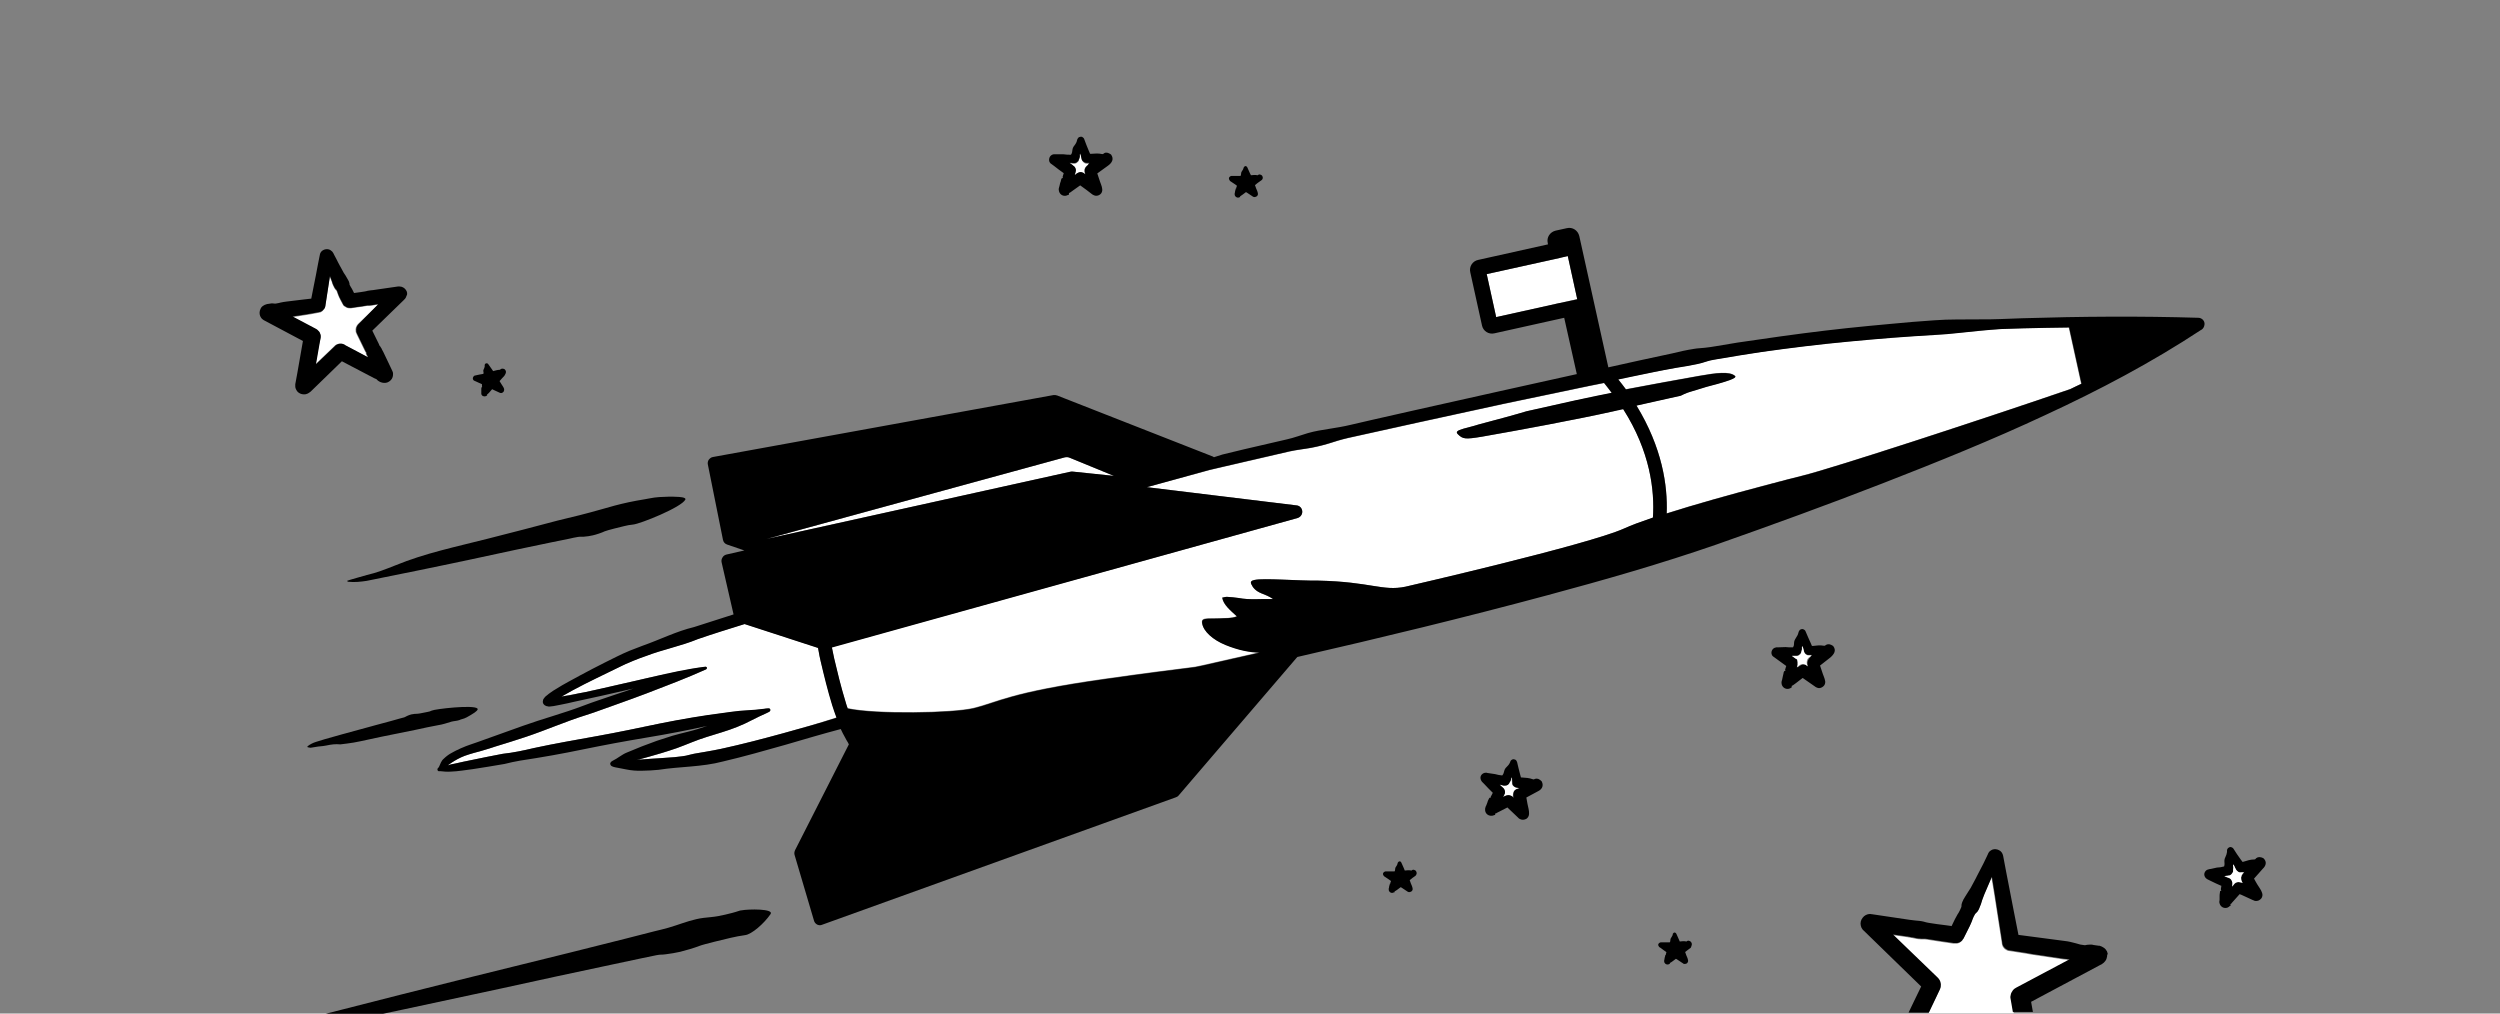 <?xml version="1.0" encoding="utf-8"?>
<!-- Generator: Adobe Illustrator 22.0.1, SVG Export Plug-In . SVG Version: 6.00 Build 0)  -->
<svg version="1.1" baseProfile="tiny" id="Ebene_1" xmlns="http://www.w3.org/2000/svg" xmlns:xlink="http://www.w3.org/1999/xlink"
	 x="0px" y="0px" width="1110px" height="450px" viewBox="0 0 1110 450" xml:space="preserve">
<rect x="0" y="0" width="1110" height="450" fill="#808080" stroke="none"/>
<g id="Ebene_1_1_">
</g>
<g id="Ebene_2_1_">
	<g>
		<g id="XMLID_6_">
			<g>
				<polygon fill="#FFFFFF" points="696.1,113.7 700.3,132.8 691.3,134.8 691.3,134.8 664.3,140.8 660.1,121.7 692.7,114.5 
					692.7,114.4 				"/>
				<path fill="#FFFFFF" d="M720.6,181.3c12.2,19.2,14.1,36.6,13.3,48.5c-5.2,1.8-9.7,3.4-12.9,4.9c-16,7.2-97,25.8-97,25.8
					c-10.1,2.1-15.4-2.2-38.6-2.7c-9.3,0.1-24.2-1.2-28.4-0.3c-1.5,0.3-1.9,0.9-1.4,1.9c0.7,1.6,2,3,4.3,4c1.7,0.7,3.5,1.3,5.3,2.6
					c-5.4-0.2-10.2,0.5-15.5-0.5c-0.8-0.1-1.7-0.2-2.5-0.3c-0.9-0.1-1.7-0.1-2.5-0.2c-0.8,0-1.4,0.2-2.1,0.3
					c0.5,3.2,3.6,5.7,6.5,8.3c-2.5,1-5.2,0.7-7.7,0.9c-1.6,0.1-3.3,0-5,0c-2.4,0.1-3,0.7-2.7,2.2c0.6,3.5,4.7,7.2,10.3,9.5
					c5.9,2.4,10.8,3.3,15.1,3.4c-8.5,1.9-17.1,3.9-25.6,5.8c-1,0.2-1.9,0.4-2.9,0.6c-10.4,1.3-23.8,3-39.9,5.3
					c-42.7,6-47.7,10.4-58.5,13c-9.2,2.2-43.3,2.8-55.9,0.1c-0.4-1-0.7-2.1-1-3.1c-1.9-6.2-3.5-12.6-5-19.1c-0.4-1.6-0.6-3.2-1-4.8
					v-0.1L576.1,230c1.3-0.4,2.2-1.6,2.1-3c-0.1-1.4-1.2-2.5-2.5-2.6l-66.5-8.1c2.2-0.6,4.4-1.2,6.6-1.8l18.8-5.1
					c1.5-0.4,3.1-0.9,4.7-1.2l4.7-1.1l9.5-2.2l19-4.4c3.2-0.7,6.4-1.1,9.6-1.6c3.2-0.6,6.3-1.4,9.4-2.4c1.6-0.5,3.1-1,4.7-1.4
					c1.6-0.4,3.2-0.8,4.7-1.1l9.5-2.1l19-4.2l38.1-8.3l33.9-7.1l4.3-0.9l6.5-1.3c1.2,1.5,2.3,2.9,3.4,4.4c-4.6,0.9-9,1.8-13.1,2.7
					c-2.1,0.4-4.1,0.9-6,1.3l-18.7,4.1c-1.3,0.4-2.7,0.8-4.1,1.2c-6.9,2-14.6,3.9-17.3,4.7c-2.1,0.7-4.4,1.2-6.5,1.8
					c-3.1,0.9-3.6,1.5-2.6,2.5c2.2,2.2,3.3,2.3,10.6,1.1c16.6-2.9,41.9-7.6,58.1-11.2L720.6,181.3z"/>
				<path d="M1004.9,381c-1.3-0.6-2.3-0.6-3.1,0c-0.4,0.3-0.3,0.6-0.9,0.6c-1.7,0-3.2,0.5-4.8,1c-0.1,0-0.2,0.1-0.4,0.1
					c-0.3-0.4-0.6-0.8-0.9-1.2c-1.1-1.5-2.1-3-3.1-4.6c-0.2-0.4-0.7-0.7-1.1-0.8c-0.5-0.1-0.9,0.1-1.3,0.4c-0.2,0.2-0.3,0.4-0.4,0.6
					c0,0.1-0.1,0.2-0.1,0.3c0,0.1,0,0.2,0,0.2v0.1v0.3c0,0.2,0,0.5-0.1,0.7c-0.1,0.9-0.6,1.6-0.9,2.5c-0.3,1-0.1,1.5-0.1,2.4
					c0,0.4-0.1,0.8-0.2,1.1c-1.1,0.3-2.2,0.5-3.2,0.5l-2.7,0.6l-0.7,0.1l-0.3,0.1l0,0l0,0c0,0-0.3,0.1-0.4,0.1
					c-0.6,0.2-1.2,0.8-1.4,1.5c-0.2,0.6-0.1,1.3,0.3,1.9c0.2,0.3,0.5,0.6,0.7,0.7c0.1,0.1,0.3,0.2,0.3,0.2l0,0l1.2,0.6l2.5,1.2
					l2,0.9l0.5,0.2l0,0l-0.1,0.6l-0.1,0.7v0.3c0,0.1,0,0.1,0,0.2s0.2,0.1,0.2,0.2s-0.2,0.2-0.4,0.3c-0.1,0-0.2,0.1-0.2,0.1
					c0,0.1,0,0.1,0,0.2c0,0.2-0.1,0.5-0.1,0.7c-0.1,0.5-0.1,0.9-0.1,1.4s0,0.9,0,1.4c0,0.2,0,0.5-0.1,0.7v0.1l0,0c0,0,0,0.2,0,0.3
					c0,0.2,0,0.4,0.1,0.6c0.4,1.6,2.1,2.5,3.7,1.8c0.4-0.2,0.7-0.5,0.9-0.7h0.1h0.1c0.1,0,0.1-0.1,0.1-0.1c0-0.1,0-0.3-0.1-0.5
					c0-0.2,0.1-0.2,0.2-0.3c0.1-0.1,0.2-0.1,0.3-0.2l0.2-0.3l0.9-1l2.5-2.8l0.8,0.3l5,2.3l0.3,0.1l0.2,0.1l0,0c0,0,0,0,0.2,0.1
					c0.3,0.1,0.8,0.2,1.2,0.1c0.9-0.1,1.5-0.6,2-1.2c0.4-0.6,0.6-1.5,0.3-2.3c-0.4-1.4-1.5-2.7-2.2-3.9c-0.5-0.8-0.9-1.6-1.4-2.5
					c1.3-1.5,2.6-2.9,3.9-4.4C1005.9,384.6,1006.8,382.7,1004.9,381z M994.9,390.2c0,0.2,0.1,0.4,0.1,0.6c0.1,0.2,0.2,0.4,0.2,0.5
					v0.1l0.1,0.1l0.2,0.3l0.2,0.3l-0.3-0.1l-0.3-0.1H995l0,0l0,0c0,0-0.2-0.1-0.4-0.1c-0.7-0.2-1.6-0.1-2.2,0.4
					c-0.2,0.1-0.3,0.2-0.4,0.4l-0.1,0.1l-0.8,1v-0.4l0.1-0.7v-0.2l0,0l0,0c0,0,0-0.1,0-0.2c0-0.2,0-0.4-0.1-0.6
					c-0.1-0.4-0.3-0.9-0.6-1.2c-0.1-0.1-0.3-0.2-0.4-0.3c-0.1-0.1-0.2-0.1-0.2-0.1l-0.2-0.1l0,0h-0.1l-0.2-0.1l-1.3-0.5l-0.5-0.2
					h0.1c0.5-0.1,0.9-0.2,1.4-0.2h0.3h0.2h0.1l0,0l0,0h0.1c0.3-0.1,0.6-0.2,0.9-0.5c0.2-0.2,0.4-0.5,0.6-0.8
					c0.1-0.2,0.1-0.3,0.2-0.5c0-0.1,0-0.2,0-0.3v-0.1v-0.2v-0.3l0.1-0.7c0-0.2,0-0.5-0.1-0.7c0-0.2-0.1-0.5,0.1-0.7l0.1-0.1l1,2.1
					l0.1,0.3l0,0c0.1,0.1,0.2,0.3,0.3,0.4c0.2,0.2,0.5,0.4,0.8,0.6c0.3,0.1,0.6,0.2,1,0.1c0.1,0,0.3,0,0.4,0l0,0h0.2l0.7-0.1
					c0.1,0,0.2,0,0.3-0.1l-0.9,1v0.1c0,0-0.2,0.3-0.3,0.4c-0.1,0.2-0.2,0.4-0.2,0.6C994.9,389.4,994.8,389.8,994.9,390.2z"/>
				<path fill="#FFFFFF" d="M996.5,387l-0.8,0.9v0.1c0,0-0.2,0.3-0.3,0.4c-0.1,0.2-0.2,0.4-0.2,0.6c-0.1,0.4-0.2,0.8-0.1,1.2
					c0,0.2,0.1,0.4,0.1,0.6s0.2,0.4,0.2,0.5l0,0v0.1l0.2,0.3l0.2,0.3l-0.3-0.1l-0.3-0.1h-0.1H995l0,0c-0.1,0-0.2-0.1-0.4-0.1
					c-0.7-0.2-1.6-0.1-2.2,0.4c-0.2,0.1-0.3,0.2-0.4,0.4l-0.1,0.1l0,0l-0.8,1v-0.4l0.1-0.7v-0.2l0,0l0,0c0,0,0-0.1,0-0.2
					c0-0.2,0-0.4-0.1-0.5c-0.1-0.5-0.3-0.9-0.6-1.2c-0.1-0.1-0.3-0.2-0.4-0.4c-0.1,0-0.2-0.1-0.2-0.1l-0.2-0.1l0,0h-0.1l-0.2-0.1
					l-1.3-0.5l-0.5-0.2h0.1c0.4-0.1,0.9-0.2,1.4-0.2l0.3-0.1h0.2h0.1l0,0l0,0h0.1c0.3-0.1,0.6-0.2,0.9-0.5c0.2-0.2,0.4-0.5,0.6-0.8
					c0.1-0.1,0.1-0.3,0.2-0.5c0-0.1,0-0.2,0-0.3v-0.1v-0.2V386l0.1-0.7c0-0.2,0-0.5-0.1-0.7c0-0.2-0.1-0.5,0.1-0.7l0.1-0.1l1,2.1
					l0.2,0.3l0,0c0.1,0.1,0.2,0.3,0.3,0.4c0.2,0.2,0.5,0.4,0.8,0.6c0.3,0.1,0.6,0.2,1,0.1c0.1,0,0.3,0,0.4,0l0,0h0.2l0.7-0.1
					C996.3,387.1,996.4,387.1,996.5,387z"/>
				<path fill="#FFFFFF" d="M918.5,145.4l5.5,25c-1.6,0.8-3.2,1.6-4.8,2.3c-38.7,13.3-105.7,35.2-118.8,38.4
					c-1.5,0.4-3.2,0.8-5.1,1.3c-1.2,0.3-2.5,0.6-3.8,1c-0.3,0.1-0.5,0.1-0.8,0.2c-0.8,0.2-1.7,0.4-2.6,0.7c-0.3,0.1-0.6,0.1-0.9,0.2
					c-0.6,0.2-1.2,0.3-1.8,0.5c-1.2,0.3-2.5,0.6-3.8,1c-12.9,3.4-28.7,7.8-41.6,11.9c0.5-12.4-2-29.2-13.4-47.9l19.7-4.4
					c0.9-0.5,1.9-0.9,2.9-1.3c0.4-0.1,0.8-0.3,1.2-0.4c1.9-0.6,3.8-1.1,5.6-1.7c2.1-0.7,4.4-1.2,6.5-1.8c3.1-0.9,8.9-2.5,7.9-3.5
					c-2.3-2.2-8.5-1.4-15.8-0.1c-9.2,1.6-21.1,3.8-32.7,6c-1.1-1.5-2.2-2.9-3.4-4.4l6.2-1.3c6.4-1.3,12.7-2.6,19.1-3.8
					c3.2-0.6,6.4-1,9.6-1.7c1.6-0.3,3.1-0.8,4.7-1.3c1.6-0.5,3.2-0.7,4.8-1l9.6-1.6l9.6-1.5c12.8-1.8,25.7-3.4,38.6-4.6
					c6.4-0.6,12.9-1.2,19.3-1.7c6.5-0.5,12.9-0.9,19.4-1.3c3.2-0.2,6.5-0.4,9.7-0.8l9.7-1c3.2-0.3,6.5-0.6,9.7-0.8l9.7-0.3
					C904.9,145.6,911.7,145.5,918.5,145.4z"/>
				<path fill="#FFFFFF" d="M919.3,426.5l-23.7,12.6c-0.2,0.1-0.5,0.3-0.8,0.5c-0.2,0.2-0.5,0.4-0.7,0.7c-0.4,0.6-0.8,1.2-0.9,1.8
					c-0.1,0.3-0.1,0.7-0.2,1c0,0.4,0,0.8,0.1,1l1,5.8h-37.9l3.2-6.7l1.7-3.6c0.1-0.1,0.1-0.3,0.2-0.5c0.1-0.3,0.2-0.6,0.2-0.9
					c0.2-1.3-0.2-2.6-1.1-3.6c-0.1-0.1-0.2-0.2-0.2-0.2l-0.1-0.1l-19.8-19.1l6.4,0.9c0.2,0,0.4,0,0.5,0.1c0.2,0,0.5,0.1,0.7,0.1
					c0.4,0.1,0.8,0.2,1.2,0.2c0.3,0.1,0.6,0.1,0.9,0.2c0.1,0,0.3,0,0.4,0.1c0.4,0.1,0.9,0.1,1.3,0.2c0.1,0,0.1,0,0.2,0h0.1
					c0.3,0,0.6,0.1,0.9,0.1l0,0h0.6c0.3,0,0.6,0,0.9,0c0.1,0,0.1,0,0.2,0c0.3,0,0.6,0.1,0.9,0.1l3.2,0.5c1.3,0.2,2.6,0.4,3.9,0.6
					c0.7,0.1,1.4,0.2,2.1,0.3l0,0l2.6,0.4h0.1c0.1,0,0.2,0,0.3,0l0,0c0.1,0,0.2,0,0.3,0l0,0c0.1,0,0.2,0,0.3,0s0.2,0,0.4,0
					s0.5-0.1,0.8-0.2s0.5-0.2,0.8-0.4c0.1-0.1,0.2-0.2,0.4-0.3c0.1-0.1,0.2-0.2,0.3-0.3c0.2-0.2,0.4-0.4,0.5-0.7l0.1-0.1
					c0-0.1,0.1-0.1,0.1-0.2l0,0c0.1-0.1,0.1-0.2,0.1-0.2l0,0l0,0l2.6-5.2c0.4-0.8,0.7-1.6,1-2.3l0.2-0.6c0.3-0.8,0.7-1.7,1.2-2.5
					c0.1-0.1,0.2-0.2,0.4-0.4c0.2-0.2,0.4-0.4,0.6-0.6c0.4-0.5,0.6-1,0.8-1.4l0.1-0.3l0,0c0.5-1.1,0.9-2.2,1.2-3.4
					c0.3-0.8,0.6-1.6,0.9-2.4l0,0c0.6-1.4,1.2-2.8,1.8-4.2l0.6-1.4c0.3-0.7,0.7-1.5,1-2.3c0.9,5.2,1.7,10.5,2.5,15.7l2.1,13.5v0.1
					v0.1c0.1,0.3,0.1,0.6,0.2,0.8c0.2,0.6,0.6,1.1,1,1.5l0,0c0.1,0.1,0.2,0.2,0.3,0.2c0.1,0.1,0.2,0.2,0.3,0.2
					c0.1,0.1,0.2,0.1,0.3,0.2c0.2,0.1,0.4,0.2,0.6,0.3c0.1,0,0.1,0,0.2,0c0.2,0,0.4,0.1,0.6,0.1h0.1l3.8,0.6l0,0c2,0.3,4,0.6,6,1
					l12.7,1.9c0.8,0.1,1.7,0.3,2.5,0.3h0.1C918.5,426.5,918.9,426.5,919.3,426.5z"/>
				<path d="M935.5,422.4c-0.3-0.6-0.8-1.2-1.4-1.6c-0.6-0.4-1.2-0.7-1.9-0.9c-0.2,0-0.3,0-0.3,0h-0.1l-2.1-0.3
					c-0.1,0-0.2,0-0.4-0.1c-0.4-0.1-0.8-0.1-1.3-0.1s-1,0.1-1.4,0.1l-0.4,0.1c-0.3,0.1-0.7,0.1-1.1,0c-1-0.1-2-0.3-2.8-0.6l-0.7-0.2
					c-0.8-0.2-1.6-0.4-2.4-0.6c-0.8-0.2-1.6-0.3-2.4-0.4l-12.9-1.7c-2-0.3-4.1-0.5-6.1-0.8l-1.6-0.2l-2.2-11.2
					c-1.1-5.7-2.2-11.4-3.3-17c-0.4-2.3-0.9-4.7-1.3-6.9c-0.2-1.1-0.9-2.1-1.8-2.5c-0.9-0.5-2-0.6-2.9-0.3c-0.5,0.2-1,0.5-1.4,0.9
					c-0.1,0.1-0.3,0.3-0.4,0.6c-0.2,0.2-0.2,0.4-0.2,0.4l-0.8,1.7c-0.4,0.9-0.9,1.8-1.3,2.7c-0.9,1.8-1.9,3.7-2.8,5.4l-0.6,1.2
					c-0.7,1.4-1.5,2.8-2.2,4.1c-0.4,0.7-0.9,1.4-1.4,2.2c-0.6,1-1.3,2-1.9,3.1l-0.1,0.3c-0.2,0.4-0.5,0.9-0.6,1.5
					c-0.1,0.3-0.1,0.6-0.1,0.9c0,0.2,0,0.4-0.1,0.6c-0.3,0.9-0.8,1.7-1.2,2.5l-0.4,0.6c-0.4,0.7-0.8,1.4-1.2,2.2l-1.5,3.1l-0.4-0.1
					c-0.7-0.1-1.5-0.2-2.2-0.3c-1.3-0.2-2.6-0.3-3.9-0.5l-3.3-0.5c-0.4-0.1-0.8-0.1-1.1-0.2s-0.5-0.1-0.8-0.2
					c-0.2-0.1-0.4-0.1-0.7-0.2c-1.2-0.3-2.5-0.4-3.7-0.5c-0.9-0.1-1.7-0.2-2.5-0.3l-12.1-1.8l-4.7-0.7H831c-0.2,0-0.5-0.1-0.7-0.1
					c-1.3,0-2.6,0.7-3.3,1.7c-0.8,1-1.1,2.3-0.8,3.5c0.1,0.6,0.4,1.2,0.8,1.7c0.1,0.1,0.3,0.4,0.4,0.4l0.1,0.1L853,438l-3.3,6.8
					l-2.3,4.8h9l3.2-6.7l1.7-3.6c0.1-0.1,0.1-0.3,0.2-0.5c0.1-0.3,0.2-0.6,0.2-0.9c0.2-1.3-0.2-2.6-1.1-3.6
					c-0.1-0.1-0.2-0.2-0.2-0.2l-0.1-0.1l-19.8-19.1l6.4,0.9c0.2,0,0.4,0,0.5,0.1c0.2,0,0.5,0.1,0.7,0.1c0.4,0.1,0.8,0.2,1.2,0.2
					c0.3,0.1,0.6,0.1,0.9,0.2c0.1,0,0.3,0,0.4,0.1c0.4,0.1,0.9,0.1,1.3,0.2c0.1,0,0.1,0,0.2,0h0.1c0.3,0,0.6,0.1,0.9,0.1l0,0h0.6
					c0.3,0,0.6,0,0.9,0c0.1,0,0.1,0,0.2,0c0.3,0,0.6,0.1,0.9,0.1l3.2,0.5c1.3,0.2,2.6,0.4,3.9,0.6c0.7,0.1,1.4,0.2,2.1,0.3l0,0
					l2.6,0.4h0.1c0.1,0,0.2,0,0.3,0l0,0c0.1,0,0.2,0,0.3,0l0,0c0.1,0,0.2,0,0.3,0s0.2,0,0.4,0s0.5-0.1,0.8-0.2s0.5-0.2,0.8-0.4
					c0.1-0.1,0.2-0.2,0.4-0.3c0.1-0.1,0.2-0.2,0.3-0.3c0-0.1,0.1-0.1,0.1-0.2c0.1-0.1,0.2-0.2,0.3-0.4c0,0,0-0.1,0.1-0.1l0.1-0.1
					c0-0.1,0.1-0.1,0.1-0.2l0,0c0.1-0.1,0.1-0.2,0.1-0.2l0,0l0,0l2.6-5.2c0.4-0.8,0.7-1.6,1-2.3l0.2-0.6c0.3-0.8,0.7-1.7,1.2-2.5
					c0.1-0.1,0.2-0.2,0.4-0.4c0.2-0.2,0.4-0.4,0.6-0.6c0.4-0.5,0.6-1,0.8-1.4l0.1-0.3l0,0c0.5-1.1,0.9-2.2,1.2-3.4
					c0.3-0.8,0.6-1.6,0.9-2.4l0,0c0.6-1.4,1.2-2.8,1.8-4.2l0.6-1.4c0.3-0.7,0.7-1.5,1-2.3c0.9,5.2,1.7,10.5,2.5,15.7l2.1,13.5v0.1
					v0.1c0.1,0.3,0.1,0.6,0.2,0.8c0.2,0.6,0.6,1.1,1,1.5l0,0c0.1,0.1,0.2,0.2,0.3,0.2c0.1,0.1,0.2,0.1,0.3,0.2s0.2,0.1,0.3,0.2
					s0.3,0.1,0.5,0.2l0.1,0.1c0.1,0,0.1,0,0.2,0c0.2,0,0.4,0.1,0.6,0.1h0.1l3.8,0.6l0,0c2,0.3,4,0.6,6,1l12.7,1.9
					c0.8,0.1,1.7,0.3,2.5,0.3h0.1c0.4,0,0.8,0.1,1.2,0.1l-23.7,12.6c-0.2,0.1-0.5,0.3-0.8,0.5c-0.2,0.2-0.5,0.4-0.7,0.7
					c-0.4,0.6-0.8,1.2-0.9,1.8c-0.1,0.3-0.1,0.7-0.2,1c0,0.4,0,0.8,0.1,1l1,5.8h8.9l-0.8-4.5l30.2-16.1l1.3-0.7
					c0.3-0.2,0.6-0.4,0.8-0.6c0.5-0.5,1-1.1,1.2-1.8c0.2-0.6,0.3-1.2,0.3-1.8C936,423.9,935.8,423.1,935.5,422.4z"/>
				<path d="M813.9,286.8c-1.2-0.8-2.1-1-3.1-0.5c-0.4,0.2-0.4,0.5-1,0.4c-1.7-0.3-3.3-0.1-4.9,0.1c-0.1,0-0.3,0-0.4,0
					c-0.2-0.5-0.4-0.9-0.6-1.4c-0.8-1.7-1.5-3.4-2.2-5c-0.1-0.4-0.5-0.8-1-1s-0.9-0.1-1.3,0.1c-0.2,0.1-0.4,0.3-0.5,0.5
					c-0.1,0.1-0.1,0.2-0.2,0.3c0,0.1,0,0.2-0.1,0.2v0.1l-0.1,0.3c-0.1,0.2-0.1,0.4-0.2,0.7c-0.3,0.8-0.9,1.5-1.3,2.3
					c-0.5,0.9-0.4,1.4-0.5,2.4c0,0.4-0.2,0.7-0.4,1.1c-1.1,0.1-2.2,0-3.3-0.1l-2.8,0.1h-0.7h-0.4h-0.1c0,0-0.3,0-0.4,0.1
					c-0.7,0.1-1.3,0.6-1.6,1.2s-0.4,1.3-0.1,2c0.1,0.3,0.3,0.6,0.6,0.8c0.1,0.1,0.3,0.2,0.3,0.2l0,0l1.1,0.8l2.2,1.6l1.8,1.3
					l0.4,0.3l0,0l-0.2,0.6l-0.2,0.7l-0.1,0.3c0,0.1,0,0.1,0,0.2s0.2,0.2,0.2,0.2c0,0.1-0.2,0.2-0.4,0.2c-0.1,0-0.2,0.1-0.2,0.1
					c0,0.1,0,0.1-0.1,0.2c-0.1,0.2-0.2,0.4-0.2,0.7c-0.1,0.4-0.2,0.9-0.3,1.3c-0.1,0.5-0.2,0.9-0.3,1.4c0,0.2-0.1,0.4-0.2,0.7v0.1
					l0,0c0,0-0.1,0.2-0.1,0.3s0,0.4,0,0.6c0.1,1.7,1.6,2.9,3.3,2.5c0.4-0.1,0.8-0.3,1-0.5l0,0h0.1c0.1,0,0.1-0.1,0.1-0.1
					c0.1-0.1,0-0.3,0-0.5s0.1-0.2,0.2-0.3c0.1,0,0.2,0,0.3-0.1l0.3-0.2l1.1-0.8l3-2.3l0.7,0.5l2.3,1.6l2.3,1.6l0.3,0.2l0.1,0.1l0,0
					c0,0,0,0,0.2,0.1c0.3,0.2,0.7,0.3,1.1,0.4c0.9,0.1,1.6-0.3,2.2-0.8c0.6-0.5,0.9-1.4,0.8-2.2c-0.2-1.4-1-2.9-1.4-4.3
					c-0.3-0.9-0.6-1.8-0.9-2.7c1.5-1.2,3.1-2.4,4.6-3.6C814.3,290.5,815.5,288.8,813.9,286.8z M803.6,292L803.6,292
					c-0.1,0-0.3,0.3-0.4,0.4c-0.1,0.1-0.2,0.3-0.3,0.5c-0.2,0.3-0.3,0.8-0.4,1.2c0,0.2,0,0.4,0,0.6s0.1,0.4,0.1,0.5l0,0v0.1l0.1,0.3
					l0.1,0.4l-0.2-0.2l-0.3-0.2l-0.1-0.1l0,0l0,0c0,0-0.2-0.1-0.3-0.2c-0.7-0.3-1.5-0.4-2.2,0c-0.2,0.1-0.4,0.2-0.5,0.3h-0.1l0,0
					l-1,0.8l0.1-0.4l0.2-0.7v-0.2l0,0l0,0c0,0,0-0.1,0-0.2s0-0.1,0-0.2s0-0.2,0-0.2v-0.1c0-0.1,0-0.2,0-0.3c0-0.3-0.1-0.5-0.2-0.8
					c-0.1-0.2-0.2-0.3-0.3-0.5c-0.1-0.1-0.2-0.3-0.4-0.4l-0.2-0.1l0,0h-0.1l-0.1-0.1l-1.1-0.8l-0.4-0.3h0.1c0.5,0,0.9,0,1.4,0h0.3
					h0.2h0.1l0,0c0,0,0,0,0.1,0c0.2,0,0.5-0.1,0.7-0.2c0.1,0,0.1-0.1,0.2-0.1c0.3-0.2,0.5-0.4,0.7-0.6c0.1-0.1,0.2-0.3,0.2-0.4
					s0.1-0.2,0.1-0.2v-0.1v-0.2l0.1-0.3l0.2-0.7c0.1-0.2,0-0.5,0-0.7s0-0.5,0.2-0.7c0,0,0.1,0,0.1-0.1l0.6,2.3l0.1,0.3l0,0
					c0,0.2,0.1,0.3,0.2,0.4c0.2,0.3,0.4,0.5,0.7,0.7s0.6,0.3,0.9,0.3c0.1,0,0.3,0,0.4,0l0,0h0.2h0.7c0.1,0,0.2,0,0.3,0L803.6,292z"
					/>
				<path fill="#FFFFFF" d="M798,293c-0.1-0.1-0.2-0.3-0.4-0.4l-0.2-0.1l0,0h-0.1l-0.1-0.1l-1.1-0.8l-0.5-0.3h0.1c0.5,0,0.9,0,1.4,0
					h0.3h0.2h0.1l0,0c0,0,0,0,0.1,0c0.2,0,0.5-0.1,0.7-0.2c0.1,0,0.2-0.1,0.2-0.1c0.3-0.2,0.5-0.4,0.7-0.6c0.1-0.1,0.2-0.3,0.2-0.4
					c0.1-0.1,0.1-0.2,0.1-0.2v-0.1l0.1-0.2l0.1-0.3l0.2-0.7c0-0.2,0-0.5,0-0.7s0-0.5,0.2-0.7c0,0,0.1,0,0.1-0.1l0.6,2.3l0.1,0.3l0,0
					c0,0.1,0.1,0.3,0.2,0.4c0.2,0.3,0.4,0.5,0.7,0.7s0.6,0.3,0.9,0.3c0.1,0,0.3,0,0.3,0l0,0h0.2h0.7c0.1,0,0.2,0,0.3,0l-1,0.8h-0.1
					c0,0-0.3,0.2-0.4,0.4c-0.1,0.1-0.2,0.3-0.4,0.5c-0.2,0.4-0.3,0.8-0.3,1.2c0,0.2,0,0.4,0,0.6s0.1,0.4,0.1,0.5l0,0v0.1l0.1,0.3
					l0.1,0.4l-0.2-0.2l-0.3-0.2l-0.1-0.1l0,0l0,0c0,0-0.2-0.1-0.3-0.2c-0.7-0.3-1.5-0.4-2.2,0c-0.2,0.1-0.3,0.2-0.5,0.3l-0.1,0.1
					l0,0l-1,0.8l0.1-0.4l0.2-0.7V295l0,0l0,0c0,0,0-0.1,0-0.2s0-0.1,0-0.2s0-0.2,0-0.2v-0.1c0-0.1,0-0.2,0-0.3
					c0-0.3-0.1-0.5-0.2-0.8C798.2,293.3,798.1,293.1,798,293z"/>
				<path d="M750.7,418.1c-0.6-0.4-1.1-0.6-1.6-0.3c-0.2,0.1-0.2,0.3-0.5,0.2c-0.9-0.2-1.8-0.1-2.6,0c-0.1,0-0.1,0-0.2,0
					c-0.1-0.2-0.2-0.5-0.3-0.7c-0.4-0.9-0.8-1.8-1.2-2.7c-0.1-0.2-0.3-0.4-0.5-0.5s-0.5-0.1-0.7,0.1c-0.1,0.1-0.2,0.2-0.3,0.3
					c0,0.1-0.1,0.1-0.1,0.2s0,0.1,0,0.1l0,0v0.2c0,0.1-0.1,0.2-0.1,0.3c-0.2,0.5-0.5,0.8-0.7,1.2c-0.3,0.5-0.2,0.8-0.3,1.3
					c0,0.2-0.1,0.4-0.2,0.6c-0.6,0-1.2,0-1.8,0h-1.5h-0.4h-0.2c0,0-0.1,0-0.2,0c-0.4,0.1-0.7,0.3-0.9,0.6c-0.2,0.3-0.2,0.7,0,1
					c0.1,0.2,0.2,0.3,0.3,0.5l0.2,0.1l0.6,0.4l1.2,0.9l1,0.7l0.2,0.2l0,0l-0.1,0.3l-0.1,0.4l-0.1,0.2v0.1l0.1,0.1
					c0,0.1-0.1,0.1-0.2,0.1c-0.1,0-0.1,0-0.1,0.1c0,0,0,0,0,0.1s-0.1,0.2-0.1,0.4c-0.1,0.2-0.1,0.5-0.2,0.7c0,0.2-0.1,0.5-0.1,0.7
					c0,0.1-0.1,0.2-0.1,0.4l0,0l0,0c0,0,0,0.1,0,0.2s0,0.2,0,0.3c0.1,0.9,0.9,1.5,1.8,1.3c0.2,0,0.4-0.2,0.5-0.2h0.1
					c0,0,0.1,0,0.1-0.1s0-0.2,0-0.3c0-0.1,0.1-0.1,0.1-0.1c0.1,0,0.1,0,0.2-0.1l0.2-0.1l0.6-0.4l1.6-1.2l0.4,0.2l1.2,0.8l1.2,0.8
					l0.2,0.1l0.1,0.1l0,0c0,0,0,0,0.1,0.1c0.2,0.1,0.4,0.2,0.6,0.2c0.5,0,0.9-0.1,1.2-0.4s0.5-0.8,0.4-1.2c-0.1-0.8-0.5-1.6-0.8-2.3
					c-0.2-0.5-0.3-1-0.5-1.4c0.8-0.6,1.6-1.3,2.5-1.9C751,420,751.6,419.1,750.7,418.1z M743.3,422.6c0.3-0.1,0.6-0.1,0.8,0
					C743.8,422.5,743.6,422.5,743.3,422.6z"/>
				<path fill="#FFFFFF" d="M668.3,353.2l-1.1,0.6l0.2-0.4l0.3-0.6l0.1-0.2l0,0l0,0c0,0,0-0.1,0.1-0.2c0.1-0.2,0.1-0.4,0.1-0.5
					c0.1-0.7-0.1-1.5-0.6-2l-0.1-0.1l0,0l0,0h-0.1l0,0l-0.1-0.1l-1-0.9l-0.4-0.4h0.1c0.5,0.1,0.9,0.2,1.3,0.3l0.3,0.1h0.2h0.1l0,0
					h0.1c0.3,0,0.7,0,1-0.1s0.6-0.3,0.8-0.5c0.1-0.1,0.2-0.2,0.3-0.4c0.1-0.1,0.1-0.2,0.1-0.2v-0.1l0.1-0.1l0.2-0.3l0.3-0.6
					c0.1-0.2,0.1-0.4,0.1-0.7c0-0.1,0-0.2,0.1-0.3c0-0.1,0.1-0.2,0.2-0.3h0.1l0.2,2.3v0.3l0,0c0,0.2,0.1,0.3,0.1,0.5
					c0.1,0.3,0.3,0.6,0.6,0.8s0.5,0.4,0.9,0.5c0.1,0,0.3,0.1,0.3,0.1l0,0h0.2l0.7,0.2c0.1,0,0.2,0,0.3,0.1l-1.1,0.6h-0.1l0,0
					c0,0,0,0-0.1,0c0,0-0.1,0.1-0.2,0.1c-0.1,0-0.1,0.1-0.2,0.1c-0.2,0.1-0.3,0.3-0.4,0.4c-0.3,0.3-0.4,0.7-0.5,1.1
					c0,0.2-0.1,0.4-0.1,0.6s0,0.5,0,0.6v0.1v0.1l0.1,0.3l0.1,0.4l-0.2-0.2l-0.2-0.2l-0.1-0.1l0,0l0,0c0,0-0.2-0.1-0.3-0.2
					c-0.6-0.5-1.4-0.6-2.2-0.4c-0.2,0-0.4,0.1-0.5,0.2L668.3,353.2L668.3,353.2z"/>
				<path d="M684.5,346.9c-1-1-1.9-1.4-2.9-1.1c-0.4,0.1-0.5,0.4-1,0.2c-1.6-0.6-3.2-0.7-4.9-0.8c-0.1,0-0.3,0-0.4,0
					c-0.1-0.5-0.3-1-0.4-1.5c-0.5-1.8-0.9-3.6-1.3-5.3c-0.1-0.4-0.4-0.9-0.8-1.1c-0.4-0.2-0.9-0.3-1.3-0.1c-0.2,0.1-0.4,0.2-0.6,0.4
					c-0.1,0.1-0.2,0.2-0.2,0.3c0,0.1-0.1,0.1-0.1,0.1v0.1l-0.1,0.3c-0.1,0.2-0.2,0.4-0.3,0.6c-0.4,0.8-1.1,1.3-1.7,2
					c-0.6,0.8-0.6,1.4-0.9,2.3c-0.1,0.4-0.4,0.7-0.6,1c-1.1-0.1-2.2-0.3-3.2-0.6l-2.7-0.4l-0.7-0.1l-0.3-0.1H660c0,0-0.3,0-0.4,0
					c-0.7,0-1.4,0.4-1.8,0.9c-0.4,0.5-0.6,1.2-0.4,1.9c0.1,0.3,0.2,0.7,0.4,0.9c0.1,0.1,0.2,0.3,0.2,0.3l0,0l1,1l1.9,2l1.9,1.9l0,0
					l-0.3,0.6l-0.3,0.6l-0.2,0.3c0,0-0.1,0.1-0.1,0.2s0.1,0.2,0.1,0.3c0,0.1-0.3,0.1-0.5,0.2c-0.1,0-0.2,0-0.2,0.1s-0.1,0.1-0.1,0.1
					c-0.1,0.2-0.2,0.4-0.3,0.6c-0.2,0.4-0.4,0.8-0.5,1.3c-0.2,0.4-0.3,0.9-0.5,1.3c-0.1,0.2-0.2,0.4-0.3,0.6v0.1l0,0
					c0,0-0.1,0.2-0.1,0.3c-0.1,0.2-0.1,0.4-0.1,0.6c-0.2,1.7,1.1,3.1,2.9,3c0.4,0,0.8-0.1,1.1-0.3h0.1h0.1c0.1,0,0.1,0,0.2-0.1
					c0.1-0.1,0.1-0.3,0.1-0.5s0.2-0.2,0.3-0.2s0.2,0,0.3-0.1l0.3-0.2l1.2-0.6l3.3-1.7l0.6,0.6l2,1.9l2,1.9l0.2,0.2l0.1,0.1l0,0
					c0,0,0,0,0.2,0.2c0.3,0.2,0.7,0.4,1.1,0.5c0.8,0.2,1.6,0,2.3-0.4c0.6-0.4,1.1-1.3,1.1-2.1c0.1-1.4-0.4-3-0.7-4.5
					c-0.2-0.9-0.3-1.9-0.5-2.8c1.7-0.9,3.4-1.8,5.2-2.8C684.2,350.7,685.7,349.2,684.5,346.9z M673.4,350.3L673.4,350.3
					c-0.1,0-0.1,0.1-0.1,0.1c-0.1,0-0.1,0.1-0.2,0.1c-0.1,0.1-0.1,0.1-0.2,0.1c-0.2,0.1-0.3,0.3-0.4,0.4c-0.3,0.3-0.4,0.7-0.5,1.1
					c0,0.2-0.1,0.4-0.1,0.6s0,0.5,0,0.6v0.1v0.1l0.1,0.3l0.1,0.4l-0.2-0.2l-0.2-0.2l-0.1-0.1l0,0l0,0c0,0-0.2-0.1-0.3-0.2
					c-0.6-0.4-1.4-0.6-2.2-0.4c-0.2,0-0.4,0.1-0.5,0.2h-0.1l0,0l-1.1,0.6l0.2-0.4l0.3-0.6l0.1-0.2l0,0l0,0c0,0,0-0.1,0.1-0.2
					c0.1-0.2,0.1-0.4,0.1-0.5c0.1-0.7-0.1-1.5-0.6-2l-0.1-0.1l0,0l-0.1-0.1l-0.1-0.1l-1-0.9l-0.4-0.4h0.1c0.4,0.1,0.9,0.2,1.3,0.3
					l0.3,0.1h0.2h0.1l0,0h0.1c0.3,0,0.6,0,1-0.1c0.3-0.1,0.6-0.3,0.8-0.5c0.1-0.1,0.2-0.2,0.3-0.4c0.1-0.1,0.1-0.2,0.1-0.2v-0.1
					l0.1-0.1l0.2-0.3l0.3-0.6c0.1-0.2,0.1-0.5,0.1-0.7c0-0.1,0.1-0.2,0.1-0.3c0-0.1,0.1-0.2,0.2-0.3h0.1l0.2,2.3v0.3l0,0
					c0,0.2,0.1,0.3,0.1,0.5c0.1,0.3,0.3,0.6,0.6,0.8c0.2,0.2,0.5,0.4,0.8,0.5c0.1,0,0.3,0.1,0.4,0.1l0,0h0.2l0.7,0.2
					c0.1,0,0.2,0,0.3,0.1L673.4,350.3z"/>
				<path d="M628.6,386.6c-0.6-0.4-1.1-0.6-1.6-0.3c-0.2,0.1-0.2,0.3-0.5,0.2c-0.9-0.2-1.8-0.1-2.6,0h-0.2c-0.1-0.2-0.2-0.5-0.3-0.8
					c-0.4-0.9-0.8-1.8-1.2-2.7c-0.1-0.2-0.3-0.5-0.5-0.5c-0.2-0.1-0.5-0.1-0.7,0.1c-0.1,0.1-0.2,0.2-0.3,0.3c0,0-0.1,0.1-0.1,0.2
					s0,0.1,0,0.1l0,0l-0.1,0.2c0,0.1-0.1,0.2-0.1,0.4c-0.1,0.4-0.5,0.8-0.7,1.2c-0.3,0.5-0.2,0.8-0.3,1.3c0,0.2-0.1,0.4-0.2,0.6
					c-0.6,0-1.2,0-1.8,0h-1.5h-0.4h-0.2c0,0-0.1,0-0.2,0c-0.4,0.1-0.7,0.3-0.9,0.6c-0.2,0.3-0.2,0.7,0,1.1c0.1,0.2,0.2,0.3,0.3,0.4
					l0.1,0.1l0,0l0.6,0.4l1.2,0.8l1,0.7l0.2,0.2l0,0l-0.1,0.3l-0.1,0.3l-0.1,0.2v0.1l0.1,0.1c0,0.1-0.1,0.1-0.2,0.1
					c-0.1,0-0.1,0-0.1,0.1v0.1c0,0.1-0.1,0.2-0.1,0.3c-0.1,0.2-0.1,0.5-0.2,0.7c0,0.2-0.1,0.5-0.1,0.7c0,0.1-0.1,0.2-0.1,0.3v0.1
					l0,0c0,0,0,0.1,0,0.2s0,0.2,0,0.3c0.1,0.9,0.9,1.5,1.8,1.3c0.2-0.1,0.4-0.2,0.6-0.2l0,0h0.1c0,0,0.1,0,0.1-0.1s0-0.2,0-0.3
					c0-0.1,0.1-0.1,0.1-0.1s0.1,0,0.2-0.1l0.2-0.1l0.6-0.4l1.6-1.2l0.4,0.2l1.2,0.8l1.2,0.8l0.1,0.1h0.1l0,0c0,0,0,0,0.1,0.1
					c0.2,0.1,0.4,0.2,0.6,0.2c0.5,0,0.9-0.2,1.2-0.4c0.3-0.3,0.5-0.8,0.4-1.2c-0.1-0.8-0.5-1.6-0.8-2.3c-0.2-0.5-0.3-1-0.5-1.4
					c0.8-0.7,1.6-1.3,2.5-1.9C628.8,388.6,629.4,387.7,628.6,386.6z M623,389.4L623,389.4l0.5-0.4L623,389.4z"/>
				<path d="M560.3,77.9c-0.6-0.4-1.1-0.6-1.6-0.3c-0.2,0.1-0.2,0.3-0.5,0.2c-0.9-0.2-1.8-0.1-2.6,0c-0.1,0-0.1,0-0.2,0
					c-0.1-0.2-0.2-0.5-0.4-0.8c-0.4-0.9-0.8-1.8-1.2-2.7c-0.1-0.2-0.3-0.4-0.5-0.5s-0.5-0.1-0.7,0.1c-0.1,0.1-0.2,0.2-0.3,0.3
					c0,0-0.1,0.1-0.1,0.2s0,0.1,0,0.1l0,0l-0.1,0.2c0,0.1-0.1,0.2-0.1,0.3c-0.1,0.4-0.5,0.8-0.7,1.2c-0.3,0.5-0.2,0.8-0.3,1.3
					c0,0.2-0.1,0.4-0.2,0.6c-0.6,0-1.2,0-1.8,0h-1.5h-0.4h-0.2l0,0l0,0h-0.2c-0.4,0.1-0.7,0.3-0.9,0.6c-0.2,0.3-0.2,0.7,0,1.1
					c0.1,0.2,0.2,0.3,0.3,0.5l0.1,0.1l0,0l0.6,0.4l1.2,0.8l1,0.7l0.2,0.2l0,0l-0.1,0.3l-0.1,0.3l-0.1,0.2v0.1l0.1,0.1
					c0,0.1-0.1,0.1-0.2,0.1c-0.1,0-0.1,0-0.1,0.1v0.1c0,0.1-0.1,0.2-0.1,0.3c-0.1,0.2-0.1,0.5-0.2,0.7c0,0.2-0.1,0.5-0.1,0.7
					c0,0.1-0.1,0.2-0.1,0.4l0,0l0,0c0,0,0,0.1,0,0.2s0,0.2,0,0.3c0.1,0.9,0.9,1.5,1.8,1.3c0.2,0,0.4-0.2,0.5-0.2l0,0l0,0h0.1
					c0-0.1,0-0.2,0-0.3c0-0.1,0.1-0.1,0.1-0.1s0.1,0,0.2-0.1l0.1-0.1l0.6-0.4l1.6-1.2l0.4,0.2l1.2,0.8l1.2,0.8l0.1,0.1h0.1l0,0
					c0,0,0,0,0.1,0.1c0.2,0.1,0.4,0.2,0.6,0.2c0.5,0,0.9-0.2,1.2-0.4c0.3-0.3,0.5-0.8,0.4-1.2c-0.1-0.8-0.5-1.6-0.8-2.3
					c-0.2-0.5-0.3-1-0.5-1.4c0.8-0.7,1.6-1.3,2.5-1.9C560.5,79.9,561.1,79,560.3,77.9z M554.7,80.7L554.7,80.7L554.7,80.7
					L554.7,80.7z"/>
				<path fill="#FFFFFF" d="M481.3,72.3c0.3,0.2,0.6,0.3,0.9,0.4c0.1,0,0.3,0,0.3,0l0,0h0.2l0.7,0.1c0.1,0,0.2,0,0.3,0l-1,0.7h-0.1
					l0,0l0,0l0,0l-0.1,0.1c-0.1,0.1-0.1,0.1-0.2,0.2c-0.1,0.2-0.3,0.3-0.4,0.5c-0.2,0.4-0.4,0.7-0.4,1.2c0,0.2,0,0.4,0,0.6
					c0,0.1,0,0.1,0,0.2s0,0.2,0.1,0.3v0.1l0,0v0.1l0.1,0.3l0.1,0.4l-0.2-0.2l0,0l-0.3-0.2h-0.1l0,0l0,0c0,0-0.2-0.1-0.3-0.2
					c-0.7-0.4-1.5-0.4-2.2-0.1c-0.2,0.1-0.4,0.2-0.5,0.3l-0.1,0.1l0,0l-1,0.8l0.1-0.4l0.2-0.7l0.1-0.2l0,0c0,0,0-0.1,0.1-0.2
					c0-0.2,0.1-0.4,0.1-0.6c0-0.7-0.3-1.4-0.9-1.9l-0.2-0.1l0,0l-0.1-0.1l-0.1-0.1l-0.5-0.4l-0.6-0.4l-0.4-0.3h0.1
					c0.5,0,0.9,0,1.4,0.1h0.3h0.2h0.1l0,0h0.1c0.3,0,0.6-0.1,0.9-0.3c0.3-0.2,0.5-0.4,0.7-0.6c0.1-0.1,0.2-0.3,0.2-0.4
					s0.1-0.2,0.1-0.2v-0.1l0.1-0.2l0.1-0.3l0.2-0.6c0.1-0.2,0.1-0.5,0.1-0.7c0-0.1,0-0.2,0-0.4c0-0.1,0.1-0.2,0.2-0.3
					c0,0,0.1,0,0.1-0.1l0.5,2.3l0.1,0.3l0,0c0,0.2,0.1,0.3,0.2,0.4C480.8,71.8,481.1,72.1,481.3,72.3z"/>
				<path fill="#FFFFFF" d="M472.6,203.1c0.8-0.2,1.7-0.2,2.5,0.2l19.5,8l-18.2-1.9c-0.5-0.1-0.9,0-1.4,0.1l-134.7,29.8L472.6,203.1
					z"/>
				<path d="M493.3,68.6c-1.2-0.8-2.1-1.1-3-0.6c-0.4,0.2-0.4,0.5-1,0.4c-1.7-0.4-3.3-0.2-4.9-0.1c-0.1,0-0.3,0-0.4,0
					c-0.2-0.5-0.4-0.9-0.6-1.4c-0.7-1.7-1.4-3.4-2-5.1c-0.1-0.4-0.5-0.8-0.9-1s-0.9-0.1-1.4,0.1c-0.2,0.1-0.4,0.3-0.5,0.5
					c-0.1,0.1-0.1,0.2-0.2,0.3c0,0.1-0.1,0.1-0.1,0.2V62l-0.1,0.3c-0.1,0.2-0.1,0.4-0.2,0.7c-0.3,0.8-0.9,1.5-1.4,2.2
					c-0.5,0.9-0.4,1.4-0.6,2.4c-0.1,0.4-0.2,0.7-0.5,1.1c-1.1,0-2.2,0-3.3-0.2h-2.8h-0.7h-0.4h-0.1c0,0-0.3,0-0.4,0
					c-0.7,0.1-1.4,0.6-1.7,1.2c-0.3,0.6-0.4,1.3-0.2,2c0.1,0.3,0.3,0.6,0.6,0.9c0.1,0.1,0.3,0.2,0.3,0.2l0,0l1.1,0.8l2.2,1.7
					l1.8,1.3l0.4,0.3l0,0l-0.2,0.6l-0.2,0.7l-0.1,0.3c0,0.1,0,0.1,0,0.2s0.1,0.2,0.2,0.2c0,0.1-0.2,0.2-0.4,0.2
					c-0.1,0-0.2,0.1-0.2,0.1c-0.1,0-0.1,0.1-0.1,0.2c-0.1,0.2-0.2,0.4-0.2,0.6c-0.1,0.4-0.2,0.9-0.4,1.3c-0.1,0.4-0.2,0.9-0.3,1.3
					c-0.1,0.2-0.1,0.5-0.2,0.7v0.1l0,0c0,0-0.1,0.2-0.1,0.3c0,0.2-0.1,0.4,0,0.6c0.1,1.7,1.5,2.9,3.2,2.6c0.4-0.1,0.8-0.3,1-0.4h0.1
					h0.1c0.1,0,0.1,0,0.1-0.1c0.1-0.1,0-0.3,0-0.5s0.1-0.2,0.2-0.3c0.1,0,0.2,0,0.3-0.1l0.3-0.2l1.1-0.8l3.1-2.2l0.7,0.5l2.2,1.6
					l2.2,1.7l0.3,0.2l0.1,0.1l0,0c0,0,0,0,0.2,0.1c0.3,0.2,0.7,0.3,1.1,0.4c0.9,0.1,1.6-0.2,2.2-0.7s0.9-1.4,0.8-2.2
					c-0.1-1.4-0.9-2.9-1.3-4.3c-0.3-0.9-0.6-1.8-0.9-2.7c1.6-1.1,3.1-2.3,4.7-3.4C493.6,72.4,494.8,70.7,493.3,68.6z M482.8,73.5
					L482.8,73.5c-0.1,0-0.1,0.1-0.1,0.1l0,0l-0.1,0.1c-0.1,0.1-0.1,0.1-0.2,0.2s-0.3,0.3-0.4,0.5c-0.2,0.3-0.4,0.7-0.4,1.1
					c0,0.2,0,0.4,0,0.6c0,0.1,0,0.1,0,0.1c0,0.1,0.1,0.2,0.1,0.3v0.1l0,0v0.1l0.1,0.3l0.1,0.4l-0.2-0.2l0,0l-0.3-0.2l-0.1-0.1l0,0
					l0,0c0,0-0.2-0.1-0.3-0.2c-0.7-0.4-1.5-0.4-2.2-0.1c-0.2,0.1-0.4,0.2-0.5,0.3h-0.1l0,0l-1,0.8l0.1-0.4l0.2-0.7v-0.2l0,0
					c0,0,0-0.1,0.1-0.2c0-0.2,0.1-0.4,0.1-0.6c0-0.7-0.3-1.4-0.9-1.9l-0.2-0.1l0,0l-0.1-0.1l-0.1-0.1l-0.5-0.4l-0.6-0.4l-0.4-0.3
					h0.1c0.5,0,0.9,0,1.4,0.1h0.3h0.2h0.1h0.1c0.3,0,0.6-0.1,0.9-0.3c0.3-0.2,0.5-0.4,0.7-0.6c0.1-0.1,0.2-0.3,0.2-0.4
					s0.1-0.2,0.1-0.2v-0.1l0.1-0.2l0.1-0.3l0.2-0.6c0.1-0.2,0-0.5,0-0.7c0-0.1,0-0.2,0-0.4c0-0.1,0.1-0.2,0.2-0.3c0,0,0.1,0,0.1-0.1
					l0.5,2.3l0.1,0.3l0,0c0,0.2,0.1,0.3,0.2,0.4c0.2,0.3,0.4,0.5,0.7,0.7c0.3,0.2,0.6,0.3,0.9,0.4c0.1,0,0.3,0,0.4,0l0,0h0.2h0.7
					c0.1,0,0.2,0,0.3,0L482.8,73.5z"/>
				<path d="M224,163.9c-0.7-0.3-1.2-0.3-1.7,0c-0.2,0.2-0.2,0.3-0.5,0.3c-0.9,0-1.7,0.3-2.6,0.5c-0.1,0-0.1,0-0.2,0.1
					c-0.2-0.2-0.3-0.4-0.5-0.7c-0.6-0.8-1.1-1.6-1.7-2.4c-0.1-0.2-0.4-0.4-0.6-0.4s-0.5,0-0.7,0.2c-0.1,0.1-0.2,0.2-0.2,0.3
					s-0.1,0.1-0.1,0.2v0.1v0.1v0.2c0,0.1,0,0.2,0,0.4c-0.1,0.5-0.3,0.9-0.5,1.3c-0.2,0.5-0.1,0.8,0,1.3c0,0.2,0,0.4-0.1,0.6
					c-0.6,0.1-1.2,0.2-1.7,0.3l-1.4,0.3l-0.4,0.1h-0.2l0,0l0,0c0,0-0.1,0-0.2,0.1c-0.3,0.1-0.6,0.5-0.7,0.8c-0.1,0.3-0.1,0.7,0.1,1
					c0.1,0.2,0.2,0.3,0.4,0.4l0.2,0.1l0,0l0.7,0.3l1.3,0.6l1.1,0.5l0.2,0.1l0,0v0.3v0.4v0.2v0.1l0.1,0.1c0,0.1-0.1,0.1-0.2,0.2
					l-0.1,0.1v0.1c0,0.1-0.1,0.2-0.1,0.4s0,0.5,0,0.7s0,0.5,0,0.7c0,0.1,0,0.2,0,0.4v0.1c0,0,0,0.1,0,0.2c0,0.1,0,0.2,0,0.3
					c0.2,0.9,1.1,1.3,2,1c0.2-0.1,0.4-0.2,0.5-0.3l0,0l0,0c0,0,0.1,0,0.1-0.1s0-0.2,0-0.3s0-0.1,0.1-0.2c0,0,0.1-0.1,0.2-0.1
					l0.1-0.1l0.5-0.5l1.3-1.5l0.4,0.2l1.3,0.6l1.3,0.6l0.2,0.1h0.1l0,0c0,0,0,0,0.1,0.1c0.2,0.1,0.4,0.1,0.6,0.1
					c0.5,0,0.8-0.3,1.1-0.6c0.2-0.3,0.3-0.8,0.2-1.3c-0.2-0.7-0.8-1.4-1.2-2.1c-0.3-0.4-0.5-0.9-0.8-1.3c0.7-0.8,1.4-1.6,2.1-2.3
					C224.6,165.8,225.1,164.9,224,163.9z M218.2,167.2c0.2,0.1,0.3,0.1,0.5,0.1C218.6,167.3,218.4,167.3,218.2,167.2z"/>
				<path fill="#FFFFFF" d="M369.6,313c0.6,1.8,1.2,3.7,1.9,5.5c-7.9,2.6-15.9,4.9-23.9,7.1c-9.1,2.5-18.3,4.9-27.5,6.9
					c-2.3,0.5-4.6,0.9-6.9,1.3l-3.5,0.6c-0.6,0.1-1.2,0.2-1.7,0.3c-0.6,0.1-1.2,0.3-1.7,0.4c-2.3,0.7-4.6,0.8-7,1.1
					c-2.4,0.2-4.7,0.3-7.1,0.5s-4.7,0.3-7,0.5c-0.9,0-1.7,0.1-2.6,0.3c3.7-1,7.4-2,11-3.1c2.3-0.7,4.5-1.4,6.8-2.2
					c2.2-0.8,4.4-1.7,6.7-2.6c4.4-1.8,9-3.1,13.5-4.5c4.6-1.4,9-3.1,13.3-5.4c2.1-1.1,4.3-2.1,6.5-3.1l0.8-0.4
					c0.2-0.1,0.3-0.1,0.5-0.3c0.1-0.1,0.1-0.1,0.3-0.4c0.2-0.9-0.6-1-0.6-0.9c-0.2,0-0.3,0-0.4,0c-0.7,0.1-1.2,0.1-1.8,0.2
					c-1.2,0.1-2.4,0.3-3.6,0.4c-2.4,0.2-4.8,0.3-7.1,0.5c-2.4,0.2-4.7,0.6-7.1,0.9c-9.5,1.2-18.8,2.8-28.2,4.6l-14,2.9
					c-4.6,1-9.3,1.8-14,2.7c-9.4,1.7-18.7,3.3-28,5.3c-4.6,1.1-9.3,2.1-14,2.6c-4.7,0.9-9.3,1.8-14,2.8c-2.3,0.4-4.6,1-7,1.5
					c-1.1,0.2-2.2,0.4-3.2,0.8h-0.1c0.1,0,0.2-0.1,0.2-0.2l1.3-0.9c1.8-1.2,3.8-2.3,5.9-3.1c1.4-0.5,2.7-0.9,4.1-1.3
					c0.8-0.2,1.7-0.5,2.6-0.7c0.6-0.2,1.2-0.3,1.7-0.5c1.7-0.5,3.4-1,5.1-1.6l6.8-2.1l6.8-2.2c9-3,17.8-6.9,26.8-9.7
					c2.3-0.7,4.5-1.5,6.7-2.3l6.7-2.4c4.5-1.6,8.9-3.2,13.4-4.9c8.9-3.4,17.8-6.8,26.5-10.7c0.2-0.1,0.4-0.4,0.4-0.6
					c-0.1-0.3-0.4-0.6-0.7-0.5l0,0c-8.1,1-15.9,2.9-23.8,4.5l-9.1,2.1l-14.5,3.3c-2,0.4-3.9,0.9-5.9,1.3c-1.1,0.2-2.1,0.4-3.2,0.6
					c-0.9,0.2-1.8,0.4-2.7,0.5c-0.8,0.1-1.5,0.3-2.3,0.4s-1.5,0.3-2.3,0.4c1.6-0.9,3.2-1.8,4.8-2.7c3.5-1.9,7.1-3.7,10.7-5.5
					l10.9-5.3c1.4-0.7,2.7-1.3,4-1.8c0.5-0.2,0.9-0.4,1.4-0.6c0.9-0.4,1.9-0.7,2.8-1.1s1.9-0.7,2.8-1c7.5-2.9,15.5-4.4,23-7.5
					c6.9-2.4,13.9-4.5,20.8-6.7l32.6,10.6l0.2,1c0.3,1.7,0.6,3.4,1,5C366.1,300.1,367.6,306.6,369.6,313z"/>
				<path d="M976.2,141.1c-26.2-0.8-52.1-0.6-78.2,0.2c-6.5,0.2-13,0.6-19.5,0.5c-6.5,0.1-13.1-0.1-19.5,0.4c-6.5,0.4-13,1-19.5,1.6
					s-13,1.2-19.5,1.9c-13,1.4-25.9,3.1-38.8,5l-9.7,1.4l-9.6,1.6c-1.6,0.3-3.2,0.5-4.9,0.7c-1.6,0.2-3.3,0.2-4.9,0.5
					c-3.2,0.5-6.4,1.2-9.6,2c-9.5,2-19,4.1-28.4,6.2l-12.9-58.3c-0.6-2.5-3-4.1-5.5-3.5l-5,1.1c-2.5,0.6-4.1,3-3.5,5.5l0.1,0.6
					l-31,6.9c-2.5,0.5-4.1,3-3.5,5.5l5.2,23.6c0.5,2.5,3,4.1,5.5,3.5l31-6.9l5.6,25c-11.3,2.5-22.5,5-33.8,7.5l-38,8.5l-19,4.3
					l-9.5,2.2c-1.6,0.4-3.2,0.7-4.8,1s-3.2,0.5-4.8,0.8c-3.2,0.5-6.4,1-9.5,1.9s-6.2,2.1-9.4,2.8l-19,4.4l-9.5,2.3L539,203
					c-0.2-0.1-0.3-0.2-0.5-0.3l-69.1-27.1c-0.5-0.2-1-0.2-1.6-0.2l-151.2,27.5c-0.8,0.1-1.4,0.6-1.9,1.2c-0.4,0.6-0.6,1.4-0.4,2.2
					l6.7,33.4c0.2,1,0.9,1.8,1.9,2.1l7.6,2.6l-7.9,1.8c-0.8,0.2-1.4,0.6-1.8,1.3c-0.4,0.6-0.6,1.4-0.4,2.2l5.3,23.1l-17.5,5.6
					c-7.9,1.9-15.2,5.6-22.9,8.3c-1.9,0.7-3.8,1.5-5.7,2.2c-1.9,0.8-3.9,1.7-5.7,2.6c-3.6,1.8-7.3,3.6-10.9,5.5s-7.2,3.8-10.8,5.8
					c-1.8,1-3.6,2-5.3,3.1c-0.9,0.5-1.8,1.1-2.6,1.7c-0.4,0.3-0.9,0.6-1.3,1c-0.5,0.4-0.9,0.6-1.5,1.5c-0.1,0.1-0.2,0.2-0.3,0.5
					c-0.1,0.1-0.1,0.2-0.1,0.4c0,0.2-0.1,0.4-0.1,0.6s0.1,0.6,0.2,0.8c0.1,0.2,0.3,0.4,0.5,0.6s0.3,0.2,0.5,0.3
					c0.1,0.1,0.3,0.2,0.4,0.2c0.4,0.1,0.7,0.1,0.9,0.2c0.2,0,0.4,0,0.6,0c0.6-0.1,1.1-0.1,1.7-0.2c1.1-0.2,2-0.4,3.1-0.6
					c2-0.4,4-0.8,6-1.3l11.9-2.6c4.9-1.1,9.7-2.2,14.5-3.3c-2.9,1-5.8,1.9-8.7,2.9l-6.8,2.3c-2.2,0.8-4.5,1.5-6.7,2.4
					c-8.9,3.4-18.1,5.8-27,9c-4.5,1.6-8.9,3.2-13.4,4.8c-2.2,0.8-4.5,1.6-6.7,2.4s-4.6,1.5-6.8,2.5c-0.6,0.2-1.1,0.5-1.7,0.8
					c-0.6,0.2-1.1,0.5-1.7,0.8c-1.1,0.6-2.3,1.2-3.3,2c-0.5,0.4-1,0.8-1.5,1.3c-0.5,0.4-0.9,1-1.2,1.6s-0.5,1.2-0.8,1.8
					c-0.1,0.3-0.3,0.5-0.5,0.7l-0.1,0.1c0,0.1-0.1-0.2-0.2,0.7c0.3,0.7,0.6,0.6,0.6,0.6c0.1,0,0.1,0,0.2,0h0.5
					c1.6,0.2,3.1,0.3,4.6,0.2c3.3-0.1,6.5-0.7,9.8-1.1c4.7-0.7,9.4-1.5,14.1-2.3c4.6-1.2,9.3-1.9,14-2.6c9.4-1.5,18.7-3.4,28-5.3
					c4.7-0.9,9.3-1.8,14-2.6l14-2.4c4.7-0.8,9.4-1.8,14-2.7c2-0.4,4-0.9,6-1.3c-2.8,1-5.7,1.9-8.6,2.6c-2.3,0.6-4.6,1.1-6.9,1.8
					c-2.3,0.7-4.5,1.5-6.8,2.2c-4.5,1.6-8.9,3.3-13.3,5.2c-2.3,0.9-4.1,2.6-6.4,3.7c-0.2,0.1-0.3,0.2-0.6,0.4c0,0-0.1,0.1-0.2,0.2
					c0,0.1-0.1,0.2-0.2,0.4c-0.1,0.1-0.1,0.4,0,0.6s0.1,0.3,0.2,0.4c0.3,0.4,0.6,0.4,0.7,0.5c0.2,0.1,0.4,0.1,0.5,0.2
					c0.7,0.2,1.3,0.3,1.9,0.4l3.6,0.7c2.4,0.5,4.9,0.7,7.3,0.6c2.4,0,4.8-0.2,7.2-0.4c9.5-1.5,19.2-1.2,28.6-3.7
					c9.4-2.2,18.5-4.8,27.7-7.4c8.2-2.4,16.3-4.8,24.6-7c0.6,1.3,1.2,2.5,1.9,3.7c0.4,0.8,0.8,1.5,1.3,2.3l0.3,0.6
					c0,0.1,0.1,0.1,0.1,0.2l-23.9,47c-0.3,0.7-0.4,1.4-0.2,2.1l8.6,29.1c0.2,0.8,0.7,1.4,1.4,1.8c0.6,0.3,1.3,0.4,1.9,0.2
					c0.1,0,0.2-0.1,0.3-0.1L522.1,354c0.5-0.2,0.9-0.4,1.2-0.8l52.7-61.5c37.1-8.5,74.2-17.5,111-27.4c25.3-6.8,50.5-14,75.3-22.6
					c24.7-8.7,49.2-17.6,73.6-27.1c24.4-9.5,48.7-19.3,72.4-30.4c23.8-11,47.1-23.3,69.1-37.8l0,0h0.1c0.7-0.5,1.2-1.3,1.3-2.3
					C979,142.5,977.7,141.2,976.2,141.1z M195.5,342L195.5,342C195.4,342.2,195.4,342,195.5,342z M691.3,134.8L691.3,134.8l-27,6
					l-4.2-19.1l32.6-7.2l0,0l3.4-0.8l4.2,19.2L691.3,134.8z M472.6,203.1c0.8-0.2,1.7-0.2,2.5,0.2l19.5,8l-18.2-1.9
					c-0.5-0.1-0.9,0-1.4,0.1l-134.7,29.8L472.6,203.1z M347.6,325.6c-9.1,2.5-18.3,4.9-27.5,6.9c-2.3,0.5-4.6,0.9-6.9,1.3l-3.5,0.6
					c-0.6,0.1-1.1,0.2-1.7,0.3c-0.6,0.1-1.2,0.3-1.7,0.4c-2.3,0.7-4.6,0.8-7,1.1c-2.4,0.2-4.7,0.3-7.1,0.5c-2.4,0.1-4.7,0.3-7,0.5
					c-0.9,0-1.7,0.1-2.6,0.3c3.7-1,7.4-2,11-3.1c2.3-0.7,4.5-1.4,6.8-2.2c2.2-0.8,4.5-1.7,6.7-2.6c4.4-1.8,9-3.1,13.5-4.5
					s9-3.1,13.3-5.4c2.1-1.1,4.3-2.1,6.5-3.1l0.8-0.4c0.2-0.1,0.3-0.1,0.5-0.3c0.1-0.1,0.1,0,0.3-0.4c0.2-0.9-0.6-1-0.6-1
					c-0.2,0-0.3,0-0.4,0c-0.7,0-1.2,0.1-1.8,0.2c-1.2,0.1-2.4,0.3-3.6,0.4c-2.4,0.2-4.8,0.3-7.1,0.5c-2.4,0.2-4.7,0.6-7.1,0.9
					c-9.5,1.2-18.8,2.8-28.2,4.7l-14,2.9c-4.6,1-9.3,1.8-14,2.7c-9.4,1.7-18.7,3.3-28,5.3c-4.6,1.1-9.3,2.1-14,2.6
					c-4.7,0.9-9.3,1.8-14,2.8c-2.3,0.4-4.6,1-7,1.5c-1.1,0.2-2.2,0.4-3.2,0.8c0,0,0,0-0.1,0c0.1,0,0.2-0.1,0.2-0.2l1.3-0.9
					c1.8-1.2,3.8-2.3,5.9-3.1c1.4-0.5,2.7-0.9,4.1-1.3c0.8-0.2,1.7-0.5,2.6-0.7c0.6-0.2,1.2-0.3,1.7-0.5c1.7-0.5,3.4-1,5.1-1.6
					l6.8-2.1l6.8-2.2c9-3,17.8-6.9,26.8-9.7c2.3-0.7,4.5-1.5,6.7-2.3l6.7-2.4c4.5-1.6,8.9-3.2,13.4-4.9c8.9-3.4,17.8-6.8,26.5-10.7
					c0.2-0.1,0.4-0.4,0.4-0.7c-0.1-0.3-0.4-0.5-0.7-0.5l0,0c-8.1,1-16,2.8-23.8,4.6l-9.1,2.1l-14.5,3.3c-2,0.4-4,0.9-5.9,1.3
					c-1.1,0.2-2.1,0.4-3.2,0.6c-0.5,0.1-0.9,0.2-1.4,0.3c-0.4,0.1-0.9,0.2-1.4,0.3c-0.8,0.2-1.5,0.3-2.3,0.4s-1.5,0.3-2.3,0.4
					c1.6-0.9,3.2-1.8,4.8-2.7c3.5-1.9,7.1-3.7,10.8-5.5l10.9-5.3c1.4-0.7,2.7-1.3,4-1.8c0.5-0.2,0.9-0.4,1.4-0.6
					c0.9-0.4,1.9-0.7,2.8-1.1c0.9-0.3,1.9-0.7,2.8-1c7.5-2.9,15.5-4.4,23-7.5c6.9-2.4,13.8-4.5,20.8-6.7l32.6,10.6l0.2,1
					c0.3,1.7,0.6,3.4,1,5c1.5,6.5,3.1,13,5.1,19.5c0.6,1.8,1.2,3.7,1.9,5.5C363.6,321.2,355.6,323.4,347.6,325.6z M733.9,229.8
					c-5.2,1.8-9.7,3.4-12.9,4.9c-16,7.2-97,25.8-97,25.8c-10.1,2.1-15.4-2.2-38.6-2.7c-9.3,0.1-24.2-1.2-28.4-0.3
					c-1.5,0.3-1.9,0.9-1.4,1.9c0.7,1.6,2,3,4.4,4c1.7,0.7,3.5,1.3,5.3,2.6c-5.4-0.2-10.2,0.5-15.4-0.5c-0.8-0.1-1.7-0.2-2.5-0.3
					c-0.9-0.1-1.7-0.1-2.6-0.2c-0.8,0-1.4,0.2-2.1,0.4c0.5,3.1,3.6,5.6,6.5,8.3c-2.5,1-5.2,0.7-7.7,0.9c-1.6,0.1-3.3,0-5,0.1
					c-2.4,0.1-3,0.6-2.7,2.2c0.6,3.5,4.7,7.2,10.3,9.5c5.9,2.4,10.8,3.3,15.1,3.4c-8.5,1.9-17.1,3.9-25.6,5.8
					c-1,0.2-1.9,0.4-2.9,0.6c-10.4,1.3-23.8,3-39.9,5.3c-42.7,6-47.7,10.4-58.5,13c-9.2,2.2-43.3,2.8-55.9,0.1c-0.4-1-0.7-2.1-1-3.1
					c-1.9-6.2-3.5-12.7-5-19.1c-0.4-1.6-0.6-3.2-1-4.8v-0.1L576.1,230c1.3-0.4,2.2-1.6,2.1-3c-0.1-1.4-1.2-2.5-2.5-2.6l-66.5-8.1
					c2.2-0.6,4.4-1.2,6.6-1.8l18.8-5.2c1.5-0.4,3.1-0.9,4.7-1.2l4.7-1.1l9.5-2.2l19-4.4c3.2-0.7,6.4-1,9.6-1.6
					c3.2-0.6,6.3-1.4,9.4-2.4c1.6-0.5,3.1-1,4.7-1.4c1.6-0.4,3.2-0.8,4.7-1.1l9.5-2.1l19-4.2l38.1-8.3l33.9-7.1l4.3-0.9l6.5-1.3
					c1.2,1.5,2.3,2.9,3.4,4.4c-4.6,0.9-9,1.8-13.1,2.7c-2.1,0.4-4.1,0.9-6,1.3l-18.7,4.2c-1.3,0.4-2.7,0.8-4.1,1.2
					c-6.9,2-14.6,3.9-17.3,4.7c-2.1,0.7-4.4,1.2-6.5,1.8c-3.1,0.9-3.6,1.5-2.6,2.5c2.2,2.2,3.3,2.3,10.6,1.1
					c16.6-2.9,41.9-7.6,58.1-11.2l4.7-1C732.7,200.5,734.7,217.8,733.9,229.8z M919.2,172.8c-38.7,13.3-105.7,35.2-118.8,38.4
					c-1.5,0.4-3.2,0.8-5.1,1.3c-1.2,0.3-2.5,0.6-3.8,1c-0.3,0.1-0.5,0.1-0.8,0.2c-0.8,0.2-1.7,0.4-2.6,0.7c-0.3,0.1-0.6,0.2-0.9,0.2
					c-0.6,0.2-1.2,0.3-1.8,0.5c-1.2,0.3-2.5,0.7-3.8,1c-12.9,3.4-28.7,7.8-41.6,11.9c0.5-12.4-2-29.2-13.4-47.9l19.7-4.4
					c0.9-0.5,1.9-0.9,2.9-1.3c0.4-0.1,0.8-0.3,1.2-0.4c1.9-0.6,3.8-1.1,5.6-1.7c2.1-0.7,4.4-1.2,6.5-1.8c3.1-0.9,8.9-2.5,7.9-3.5
					c-2.3-2.2-8.5-1.4-15.8-0.1c-9.2,1.6-21.1,3.8-32.7,6c-1.1-1.5-2.2-2.9-3.4-4.4l6.2-1.3c6.4-1.3,12.7-2.7,19.1-3.8
					c3.2-0.5,6.4-1,9.6-1.7c1.6-0.3,3.1-0.8,4.7-1.3c1.6-0.5,3.2-0.7,4.8-1l9.6-1.6l9.6-1.5c12.8-1.8,25.7-3.4,38.6-4.6
					c6.5-0.6,12.9-1.2,19.4-1.7c6.4-0.5,12.9-0.9,19.4-1.3c3.2-0.2,6.5-0.4,9.7-0.8l9.7-1c3.2-0.3,6.5-0.6,9.7-0.8l9.7-0.3
					c6.8-0.2,13.6-0.3,20.4-0.4l5.5,25C922.4,171.2,920.8,172,919.2,172.8z"/>
				<path d="M162.9,255.3c4.4-1,8.4-2.6,12.7-4.3c13.1-5.4,27.2-8.3,40.9-11.8l15.6-4l15.6-4.1c6.4-1.5,12.8-3.1,19.1-4.9
					c4.1-1.2,8.1-2.3,12.3-3.2c2.3-0.5,4.6-0.9,7-1.3c0.8-0.1,1.5-0.3,2.2-0.4c1.5-0.3,2.9-0.5,4.4-0.6c2.6-0.1,5.3-0.3,7.9-0.1
					c0.4,0,4.2,0.1,3.7,1.2c-1.6,3.4-20,10.8-23.2,11.1c-1.4,0.1-2.7,0.4-4,0.7s-7.4,1.8-8.6,2.3c-1.2,0.6-3.9,1.5-5.3,1.8
					c-1.3,0.3-2.6,0.5-4,0.6c-1.3,0.1-1.2-0.1-2.6,0.1c-1.3,0.2-2.6,0.5-3.9,0.8l-7.9,1.6l-15.8,3.3l-15.8,3.4
					c-10.5,2.2-16.2,3.5-26.7,5.6l-15.8,3.2c-2.6,0.5-5.2,1.1-7.9,1.6c-2.7,0.4-5.3,0.7-8.2,0.4c-0.2,0-0.4-0.2-0.5-0.4
					C154.2,257.7,162.3,255.5,162.9,255.3z"/>
				<path fill="#FFFFFF" d="M142.3,150.5c0.1-0.2,0.1-0.5,0.1-0.8s0-0.6-0.1-0.9c-0.1-0.3-0.2-0.5-0.3-0.8l0,0
					c-0.1-0.3-0.3-0.5-0.5-0.7s-0.4-0.4-0.6-0.6c-0.2-0.2-0.5-0.3-0.6-0.4l-10.4-5.5l5.9-0.9c1.2-0.2,2.3-0.4,3.5-0.6l2.1-0.4h0.1
					l0.3-0.1c0.1,0,0.1,0,0.1,0h0.1c0.3-0.1,0.6-0.2,0.8-0.4c0.2-0.1,0.3-0.2,0.5-0.4s0.4-0.4,0.6-0.7c0.1-0.2,0.2-0.3,0.3-0.5
					c0.1-0.1,0.1-0.2,0.1-0.4c0-0.1,0.1-0.2,0.1-0.4l0,0v-0.1l1.2-7.8c0.3-1.7,0.5-3.5,0.8-5.2c0.1,0.3,0.3,0.7,0.4,1
					c0.2,0.4,0.3,0.9,0.5,1.3c0.2,0.7,0.4,1.3,0.8,2.1l0.1,0.1c0,0.1,0.1,0.2,0.1,0.3c0.1,0.2,0.3,0.5,0.5,0.8l0,0
					c0.1,0.1,0.2,0.2,0.2,0.2c0.1,0.1,0.2,0.2,0.2,0.2s0.1,0,0.1,0.1c0.1,0.2,0.2,0.4,0.3,0.6s0.2,0.4,0.2,0.6l0.1,0.3
					c0.2,0.5,0.4,1,0.6,1.5l0.8,1.6l0.7,1.3l0,0l0,0c0,0.1,0.1,0.2,0.2,0.3c0,0.1,0.1,0.1,0.1,0.2c0,0.1,0.1,0.1,0.1,0.2
					c0.1,0.1,0.2,0.2,0.3,0.3l0,0c0.1,0.1,0.2,0.2,0.3,0.2c0.3,0.2,0.6,0.4,1,0.6c0.5,0.2,1,0.2,1.6,0.2c0.1,0,0.1,0,0.2,0l2.7-0.4
					c0.7-0.1,1.5-0.2,2.2-0.3l1.8-0.3c0.2,0,0.4-0.1,0.5-0.1c0.2,0,0.3,0,0.5,0h0.5c0.8,0,1.6-0.2,2.3-0.3c0.4-0.1,0.9-0.2,1.4-0.2
					h0.2l-8.9,8.5l0,0l-0.1,0.1l-0.1,0.1c-0.7,0.8-1.1,1.9-0.9,3c0,0.1,0,0.2,0,0.2c0,0.1,0.1,0.2,0.1,0.4c0,0.1,0.1,0.1,0.1,0.2
					c0.1,0.1,0.1,0.2,0.1,0.3l3.9,8c0.1,0.2,0.2,0.3,0.3,0.4v0.1c0,0.1,0,0.1,0,0.2c0,0.2,0.1,0.4,0.2,0.7c0,0.1,0.1,0.2,0.1,0.2
					c0,0.1,0.1,0.2,0.1,0.2l0.1,0.1l0.2,0.5v0.1l-10.2-5.4l-0.1-0.1l-0.1-0.1c-0.2-0.1-0.5-0.2-0.8-0.3s-0.5-0.1-0.8-0.1
					c-0.4,0-0.9,0-1.3,0.2c-0.2,0.1-0.4,0.1-0.5,0.2c-0.2,0.1-0.3,0.2-0.5,0.3l0,0c0,0-0.1,0-0.1,0.1l-0.1,0.1l-0.2,0.2l0,0l0,0
					l-8.3,8l1.5-8.6L142.3,150.5z"/>
				<path d="M144.9,331c-1.9,0.4-3.1,0.3-5.1,0.7c-0.6,0.1-1.3,0.2-1.9,0.3c-0.1,0-1.4-0.2-1.4-0.3c0-0.2,0-0.4,0.1-0.4
					c1.2-0.9,2.4-1.5,3.7-1.9s2.6-0.8,3.9-1.2l7.8-2.2c5.2-1.4,8-2.2,13.2-3.6l0.7-0.2l7.8-2.1l3.9-1.1c0.7-0.2,1.3-0.3,1.9-0.5
					s0.5-0.3,1.2-0.6c0.6-0.3,1.2-0.5,1.9-0.7s2.1-0.3,2.8-0.3s3.7-0.7,4.4-0.8c0.7-0.1,1.3-0.3,1.9-0.6c1.4-0.7,18.6-2.7,20.3-0.9
					c0.5,0.6-1.1,1.6-1.3,1.8c-1.1,0.8-2.3,1.4-3.5,2.1c-0.7,0.4-1.4,0.6-2.1,0.8c-0.4,0.1-0.7,0.2-1.1,0.4
					c-1.1,0.4-2.3,0.4-3.5,0.7c-2,0.6-4,1.3-6.1,1.6c-3.3,0.6-6.5,1.3-9.7,2l-7.9,1.6l-7.9,1.6c-4,0.8-7.9,1.8-11.9,2.5
					c-2,0.3-3.9,0.6-5.9,0.8C148.9,330.3,147.3,330.5,144.9,331z"/>
				<path d="M342.1,405.9c-2.9,4.2-8.4,9-11.3,9.3c-2.1,0.3-4.3,0.7-6.4,1.2s-11.9,2.8-13.9,3.6c-2,0.8-6.4,2.1-8.5,2.6
					s-4.2,0.8-6.4,1.1c-2.1,0.3-2,0-4.1,0.4s-4.2,0.9-6.3,1.3l-12.7,2.7l-25.3,5.4L222,439c-16.9,3.6-26,5.6-42.9,9.2l-9,1.9h-25.5
					c2.6-0.7,5.3-1.3,7.9-2l25.1-6.4c16.7-4.2,33.5-8.4,50.2-12.5l25.1-6.2l25.1-6.3l12.5-3.2c2.1-0.5,4.2-1,6.3-1.6s4.1-1.3,6.2-2
					c2-0.7,4.1-1.3,6.2-1.8s4.3-0.7,6.4-0.9c2.2-0.2,4.3-0.6,6.4-1.1s4.2-1,6.2-1.7c0.3-0.1,0.7-0.2,1-0.2
					C332.2,403.6,343.9,403.4,342.1,405.9z"/>
				<path d="M180.2,128.7c-0.6-0.9-1.7-1.5-2.8-1.5c-0.2,0-0.6,0-0.7,0l-9.7,1.4c-0.4,0.1-0.9,0.1-1.3,0.2c-0.7,0.1-1.5,0.1-2.4,0.3
					l-0.4,0.1c-0.1,0-0.3,0.1-0.4,0.1c-0.2,0-0.4,0.1-0.5,0.1l-1.9,0.3c-0.7,0.1-1.5,0.2-2.2,0.3l-0.7,0.1l-0.5-1
					c-0.2-0.5-0.5-0.9-0.7-1.3l-0.2-0.3c-0.2-0.4-0.4-0.8-0.6-1.1v-0.1c0-0.2,0-0.4-0.1-0.7c-0.1-0.5-0.3-0.9-0.5-1.2l-0.1-0.2
					c-0.4-0.7-0.8-1.3-1.1-1.9c-0.3-0.4-0.5-0.8-0.8-1.2c-0.4-0.8-0.9-1.6-1.3-2.4l-0.4-0.7c-0.5-1-1.1-2-1.6-3.1
					c-0.3-0.5-0.5-1-0.8-1.5l-0.5-1c0,0-0.1-0.1-0.2-0.3c-0.1-0.2-0.3-0.4-0.4-0.5c-0.4-0.4-0.8-0.6-1.2-0.8
					c-0.9-0.3-1.8-0.2-2.6,0.2c-0.9,0.4-1.5,1.3-1.6,2.2l-0.8,4c-0.6,3.2-1.2,6.5-1.9,9.8l-1.1,5.6h-0.1c-1.2,0.1-2.3,0.3-3.5,0.4
					l-7.4,0.9c-0.5,0.1-1,0.1-1.4,0.2c-0.5,0.1-1,0.2-1.5,0.3l-0.3,0.1c-0.5,0.1-1,0.2-1.6,0.3c-0.1,0-0.2,0-0.3,0h-0.2
					c-0.3,0-0.6-0.1-0.9-0.1c-0.4,0-0.7,0-1,0.1l-1.4,0.2c0,0-0.1,0-0.3,0.1c-0.5,0.1-1.1,0.4-1.5,0.7c-0.5,0.3-0.9,0.8-1.1,1.3l0,0
					c-0.5,1-0.6,2.1-0.2,3.2c0.2,0.5,0.6,1.1,1,1.4c0.2,0.2,0.4,0.3,0.7,0.5l17.3,9.2l-2.5,14.3l-0.9,4.9v0.1c0,0.3,0,0.6,0,0.8
					c0,0.6,0.2,1.2,0.5,1.7s0.6,0.9,1.1,1.2c0.7,0.5,1.5,0.7,2.3,0.7c0.3,0,0.6,0,0.9-0.1c0.5-0.1,1.1-0.4,1.6-0.8
					c0.1-0.1,0.2-0.2,0.2-0.2s0,0,0.1,0l14-13.6l14.3,7.5c0.2,0.1,0.5,0.2,0.7,0.3l0.2,0.1c0.2,0.1,0.2,0.1,0.2,0.1l0.1,0.1
					c0.2,0.2,0.4,0.5,0.8,0.7c0.3,0.2,0.5,0.3,0.7,0.4c0.1,0,0.2,0.1,0.3,0.1c0.3,0.1,0.8,0.3,1.4,0.3c1.2,0.1,2.2-0.4,3-1.2
					s1.1-1.9,1-3.1c0-0.3-0.1-0.5-0.2-0.7c0-0.2-0.1-0.3-0.2-0.5l0,0l-0.9-1.9c-0.3-0.6-0.6-1.3-0.9-1.9l-1.1-2.3
					c-0.3-0.7-0.7-1.4-1-2.1c-0.2-0.4-0.4-0.7-0.6-1.1l-0.2-0.5l-0.1-0.1c-0.1-0.2-0.2-0.3-0.3-0.5s-0.3-0.5-0.6-0.8
					c0-0.2-0.1-0.3-0.2-0.6l-2.9-5.9l0,0l14-13.6l0.1-0.1c0,0,0.2-0.3,0.4-0.4c0.3-0.4,0.6-0.9,0.7-1.4
					C181,130.6,180.8,129.5,180.2,128.7z M159.3,143.8L159.3,143.8c0,0.1-0.1,0.1-0.1,0.1l-0.1,0.1c-0.7,0.8-1.1,1.9-0.9,3
					c0,0.1,0,0.2,0,0.2c0,0.1,0,0.2,0.1,0.4c0,0.1,0.1,0.1,0.1,0.2c0,0.1,0.1,0.2,0.1,0.3l3.9,8c0.1,0.2,0.2,0.3,0.3,0.4v0.1
					c0,0.1,0,0.1,0,0.2c0,0.2,0.1,0.4,0.2,0.7c0,0.1,0.1,0.2,0.1,0.2c0,0.1,0.1,0.2,0.1,0.2l0.1,0.1l0.2,0.5v0.1l-10.2-5.4l-0.1-0.1
					L153,153c-0.2-0.1-0.5-0.2-0.8-0.3s-0.5-0.1-0.8-0.1c-0.4,0-0.9,0-1.3,0.2c-0.2,0.1-0.4,0.1-0.5,0.2c-0.2,0.1-0.3,0.2-0.5,0.3
					l0,0l-0.1,0.1l-0.1,0.1l-0.2,0.2l0,0l0,0l-8.4,8l1.5-8.6l0.5-2.9c0.1-0.2,0.1-0.6,0.1-0.8c0-0.3,0-0.6-0.1-0.9
					c-0.1-0.3-0.2-0.5-0.3-0.8l0,0c-0.1-0.3-0.3-0.5-0.5-0.7s-0.4-0.4-0.6-0.6c-0.2-0.2-0.5-0.3-0.6-0.4l-10.4-5.5l6-0.9
					c1.2-0.2,2.3-0.4,3.5-0.6l2.1-0.4c0,0,0,0,0.1,0l0.3-0.1h0.1h0.1c0.3-0.1,0.6-0.2,0.8-0.4c0.2-0.1,0.3-0.2,0.5-0.4
					s0.4-0.5,0.6-0.7c0.1-0.2,0.2-0.3,0.3-0.5c0-0.1,0.1-0.2,0.1-0.4c0-0.1,0.1-0.2,0.1-0.4l0,0v-0.1l1.2-7.8
					c0.3-1.7,0.5-3.5,0.8-5.2c0.1,0.3,0.3,0.7,0.4,1c0.2,0.4,0.3,0.9,0.5,1.3c0.2,0.7,0.4,1.4,0.8,2.1l0.1,0.1
					c0,0.1,0.1,0.2,0.1,0.3c0.1,0.2,0.3,0.5,0.5,0.8l0,0c0.1,0.1,0.1,0.1,0.2,0.2c0.1,0.1,0.1,0.2,0.2,0.2l0.1,0.1
					c0.1,0.2,0.2,0.4,0.3,0.6c0.1,0.2,0.2,0.4,0.2,0.6l0.1,0.3c0.2,0.5,0.4,1,0.6,1.5l0.8,1.6l0.7,1.3l0,0l0,0
					c0,0.1,0.1,0.2,0.2,0.4c0,0.1,0.1,0.1,0.1,0.2c0,0.1,0.1,0.1,0.1,0.2c0.1,0.1,0.2,0.2,0.3,0.3l0,0c0.1,0.1,0.2,0.2,0.3,0.2
					c0.3,0.2,0.7,0.4,1,0.6c0.5,0.2,1,0.2,1.6,0.2c0.1,0,0.1,0,0.2,0l2.7-0.4c0.7-0.1,1.5-0.2,2.2-0.3l1.8-0.3
					c0.2,0,0.4-0.1,0.5-0.1h0.9c0.8,0,1.6-0.2,2.3-0.3c0.4-0.1,0.9-0.2,1.4-0.2h0.2L159.3,143.8z"/>
			</g>
		</g>
	</g>
</g>
</svg>
